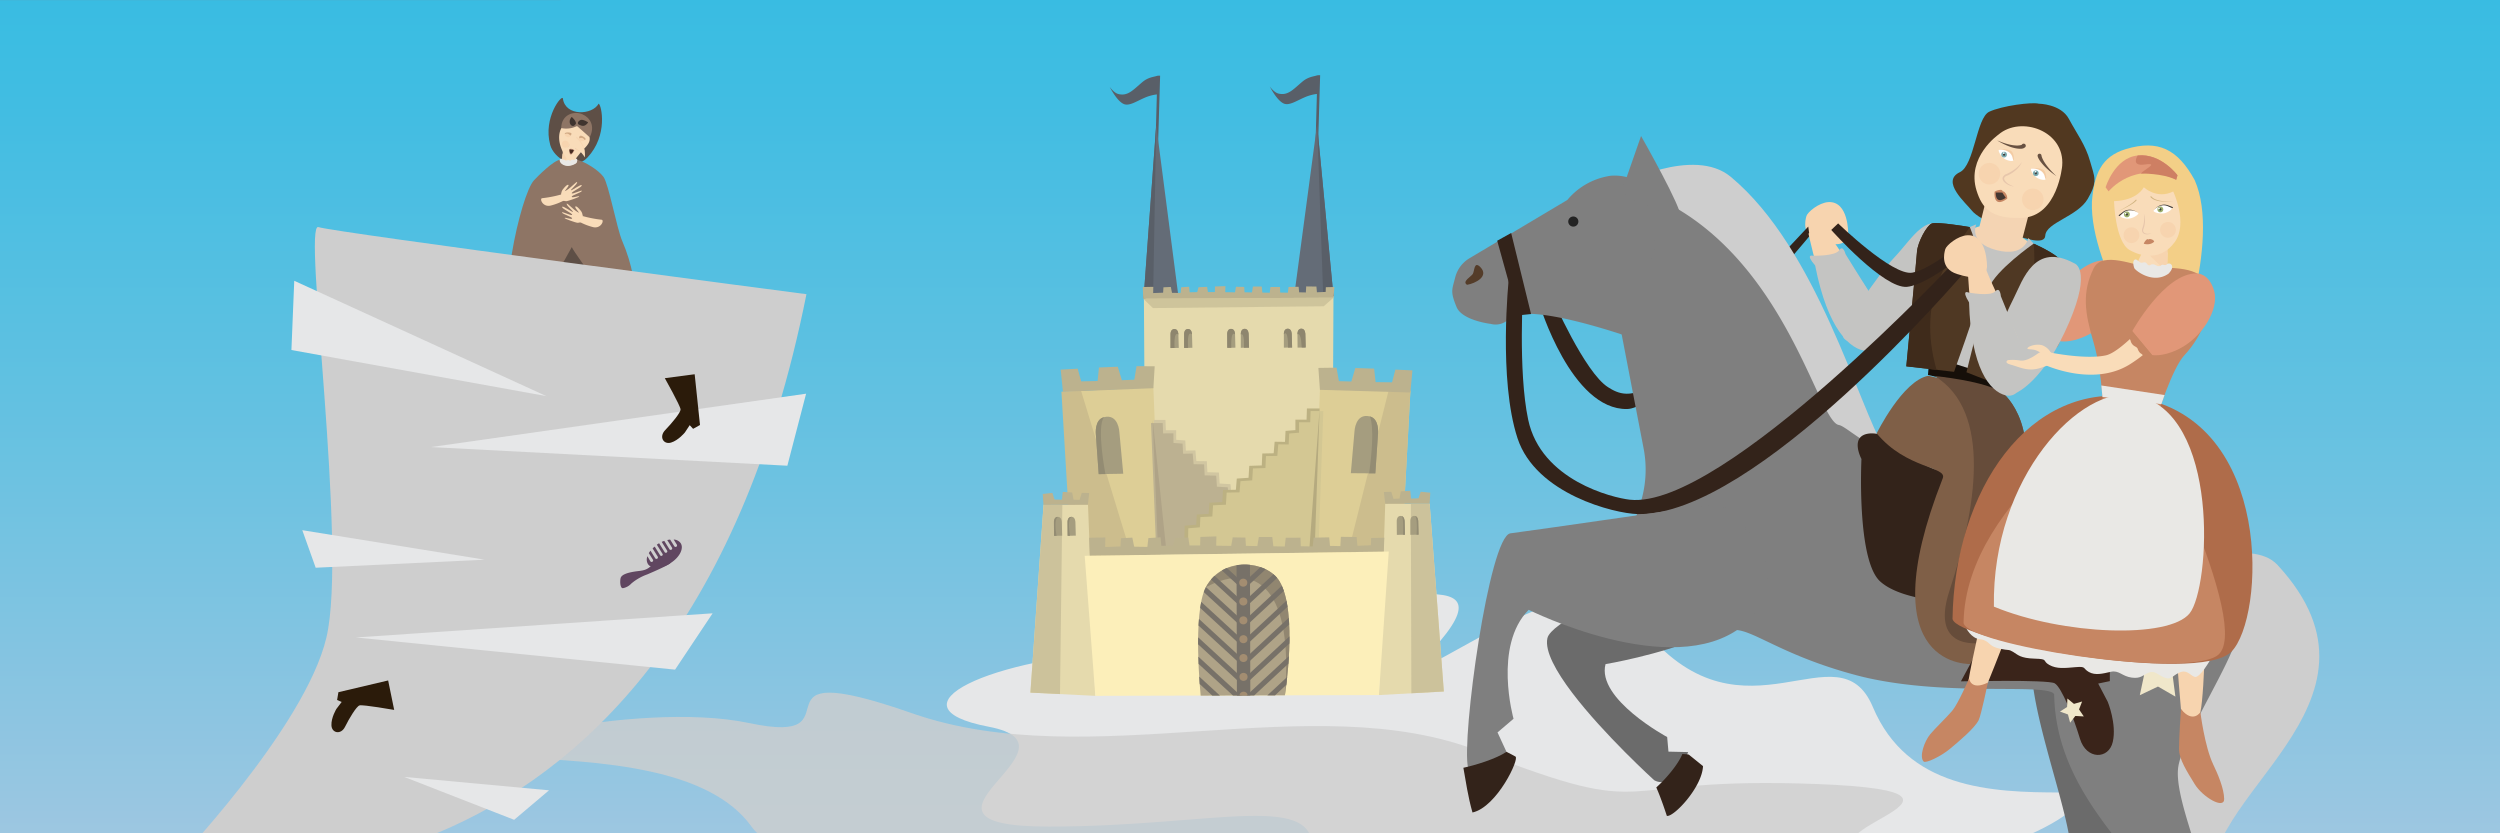 <svg id="Layer_1" data-name="Layer 1" xmlns="http://www.w3.org/2000/svg" xmlns:xlink="http://www.w3.org/1999/xlink" viewBox="0 0 1200 400"><rect x="0" y="0" width="1200" height="400" fill="#808080" stroke="none"/><defs><style>.cls-1{fill:none;}.cls-2{clip-path:url(#clip-path);}.cls-3{fill:#8d6964;}.cls-4{fill:#775855;}.cls-5{clip-path:url(#clip-path-2);}.cls-6{fill:url(#linear-gradient);}.cls-7{fill:#e6e7e8;}.cls-50,.cls-8{fill:#cecece;}.cls-8{opacity:0.8;}.cls-9{fill:#595f68;}.cls-10{fill:#e5daad;}.cls-11{fill:#cec49b;}.cls-12{fill:#ddce96;}.cls-13{fill:#ccbd8d;}.cls-14{fill:#ccc29b;}.cls-15{fill:#bcb28e;}.cls-16{fill:#646c77;}.cls-17{fill:#a59d7f;}.cls-18{fill:#8e866e;}.cls-19{fill:#d1c6a1;}.cls-20{fill:#bcb191;}.cls-21{fill:#afa387;}.cls-22{fill:#bcb182;}.cls-23{fill:#d3c793;}.cls-24{fill:#b5aa7f;}.cls-25{fill:#fcefba;}.cls-26{fill:#938c73;}.cls-27{clip-path:url(#clip-path-3);}.cls-28{fill:#918670;}.cls-29{fill:#777168;}.cls-30{fill:#a38d71;}.cls-31{fill:#e19778;}.cls-32{fill:#f9dcb9;}.cls-33{fill:#c68663;}.cls-34{fill:#c4c4c2;}.cls-35{fill:#513820;}.cls-36{fill:#f4d4b3;}.cls-37{fill:#160f09;}.cls-38{fill:#4f3823;}.cls-39{fill:#3f2b1b;}.cls-40{fill:#685141;}.cls-41{fill:#e7c6ab;}.cls-42{fill:#f7d4af;}.cls-43{fill:#f4cca4;}.cls-44{fill:#fff;}.cls-45{fill:#7baaaf;}.cls-46{fill:#3d3d3d;}.cls-47{fill:#443731;}.cls-48{fill:#33231a;}.cls-49{fill:#6b6b6b;}.cls-51{fill:#7f7f7f;}.cls-52{fill:#543c29;}.cls-53{fill:#232323;}.cls-54{fill:#7f5f47;}.cls-55{fill:#664c3a;}.cls-56{fill:#3a241a;}.cls-57{fill:#f0e7ca;}.cls-58{fill:#f3cf87;}.cls-59{fill:#e9e8e5;}.cls-60{fill:#af6c4a;}.cls-61{fill:#d1b481;}.cls-62{fill:#9cb06d;}.cls-63{fill:#353435;}.cls-64{fill:#ce7f63;}.cls-65{fill:#5e4f46;}.cls-66{fill:#8e7565;}.cls-67{fill:#3f342f;}.cls-68{fill:#d1a984;}.cls-69{fill:#c4957e;}.cls-70{fill:#472c21;}.cls-71{fill:#604660;}.cls-72{fill:#2b1b0a;}</style><clipPath id="clip-path"><polygon class="cls-1" points="1200.05 -40 0 -40.06 0.01 -440 1200 -440.03 1200.05 -40"/></clipPath><clipPath id="clip-path-2"><polygon class="cls-1" points="1200.03 400 0 399.95 0 0.02 1200 0 1200.03 400"/></clipPath><linearGradient id="linear-gradient" x1="600.02" y1="249.92" x2="600.02" y2="-174.78" gradientTransform="translate(0 197.56) scale(1 1.28)" gradientUnits="userSpaceOnUse"><stop offset="0" stop-color="#c2cbe0"/><stop offset="0.25" stop-color="#97c6e1"/><stop offset="0.6" stop-color="#62c1e1"/><stop offset="0.86" stop-color="#41bde2"/><stop offset="1" stop-color="#35bce2"/></linearGradient><clipPath id="clip-path-3"><path class="cls-1" d="M616.73,333.76S623.15,294,614.15,279c-5.94-9.92-27.37-12.37-35.35,2.86-6.53,12.45-2.48,52.06-2.48,52.06Z"/></clipPath></defs><title>bator_bereslegeny_02</title><g class="cls-2"><g id="var"><polygon class="cls-3" points="163.7 2.44 139.75 -314.14 100.18 -2.42 163.7 2.44"/><polygon class="cls-4" points="163.7 2.44 139.75 -314.14 146.32 1.11 163.7 2.44"/></g><g id="var-2" data-name="var"><polygon class="cls-3" points="486.54 25.42 441.65 -567.68 330.7 -567.8 257.63 7.92 486.54 25.42"/><polygon class="cls-4" points="486.54 25.42 441.65 -567.68 411.62 -567.75 423.88 20.63 486.54 25.42"/></g></g><g class="cls-5"><polygon class="cls-6" points="1200.03 400 0 399.95 0 0.02 1200 0 1200.03 400"/><path class="cls-7" d="M544.45,312.21s31.52-40.88,64.63-26.84,119-21.09,82,22.58,80.77-61.18,99-4.68c47.57,56.49,92.33-3.22,108.87,36.05s56.48,41.07,90.5,41.07-45.51,44-88.41,30.19,5.11,48.5-60.24,11.14c-67.09-38.36-215.95,20.85-211.22-11.14s-45.71-13.82-126.11-13.82,21-38.43-28.89-47.93S475.09,315.55,544.45,312.21Z"/><path class="cls-8" d="M817,432.85s-41.74,26.75-84.06,15.39S578.86,457,627.82,428.55,522,466.92,500,426.89c-59.84-41.47-119.16-2.33-139.45-30.35s-71.74-31.23-115.61-32.91S304.8,335.4,359.76,347.1s-5.31-33.84,78-4.74c85.49,29.88,192.11-13,272.08,18.16,88.45,34.51,58.58,11.83,162.25,15.81S844,401.9,908.06,411,906.5,434,817,432.85Z"/><g id="var-3" data-name="var"><path class="cls-9" d="M632.67,69.65l1-33.54-.71,0a3.14,3.14,0,0,0-1,.14c-1.56.5-4.07.65-6.75,2.89-4.43,3.7-6.91,6.86-11.48,5.79-2.28-.53-4.26-3.45-4.26-3.45s3.69,7.37,7.17,8.37c2.47.7,5.59-1.38,9.47-3.09a20.88,20.88,0,0,1,6-1.66l-.69,25Z"/><path class="cls-9" d="M555.86,69.86l1-33.53h-.71a3.44,3.44,0,0,0-1,.15c-1.57.5-4.08.64-6.75,2.88-4.43,3.7-6.92,6.87-11.48,5.8-2.29-.54-4.27-3.46-4.27-3.46s3.69,7.38,7.18,8.37c2.47.71,5.59-1.38,9.46-3.09a21,21,0,0,1,6-1.66l-.69,25Z"/><polygon class="cls-10" points="639.46 267.19 640.07 141.87 549.07 142.6 549.9 272.2 639.46 267.19"/><polygon class="cls-11" points="635.39 147.01 640.07 142.89 548.74 143.38 553.41 147.88 635.39 147.01"/><polygon class="cls-12" points="515.07 268.99 510.23 188.01 553.6 185.88 557.19 273.32 515.07 268.99"/><polygon class="cls-13" points="514.32 268.99 509.48 188.01 518.91 187.55 543.95 269.52 514.32 268.99"/><polygon class="cls-12" points="672.61 268.55 677 187.55 633.62 185.66 630.51 273.12 672.61 268.55"/><polygon class="cls-13" points="672.61 268.55 677 187.55 666.62 187.1 645.28 272.57 672.61 268.55"/><polygon class="cls-10" points="686.23 241.72 664.91 241.78 661.88 333.63 693.04 331.91 686.23 241.72"/><polygon class="cls-14" points="686.23 241.72 677.21 241.75 677.45 332.77 693.04 331.91 686.23 241.72"/><polygon class="cls-10" points="500.91 242.24 522.23 242.18 525.77 334.01 494.6 332.46 500.91 242.24"/><polygon class="cls-14" points="500.91 242.24 509.93 242.21 508.8 333.16 494.6 332.46 500.91 242.24"/><polygon class="cls-15" points="686.23 241.72 686.54 236.49 681.93 236.03 680.88 239.2 677.32 239.3 676.93 235.56 672.41 235.86 671.75 239.32 668.87 239.42 667.8 236.06 664.25 236.17 664.91 241.78 686.23 241.72"/><polygon class="cls-15" points="500.86 242.33 500.52 237.1 505.13 236.61 506.19 239.78 509.75 239.86 510.12 236.11 514.64 236.39 515.32 239.85 518.21 239.93 519.25 236.57 522.81 236.65 522.18 242.27 500.86 242.33"/><polygon class="cls-15" points="676.98 188.41 677.96 177.78 669.79 177.41 668.18 183.52 660.29 183.41 659.58 176.94 650.55 176.65 648.64 183.13 642.67 182.95 641.53 176.47 632.82 176.6 633.56 187.12 676.98 188.41"/><polygon class="cls-15" points="510.21 188.04 509.13 177.42 517.29 176.97 518.96 183.06 526.85 182.88 527.5 176.4 536.53 176.03 538.5 182.5 544.47 182.26 545.54 175.77 554.25 175.81 553.62 186.34 510.21 188.04"/><polygon class="cls-16" points="632.21 59.72 640.07 142.14 621.22 141.92 632.21 59.72"/><polygon class="cls-9" points="632.21 59.72 640.07 142.14 635.14 142.08 632.21 59.72"/><polygon class="cls-16" points="548.92 143.15 554.98 60.06 565.59 141.83 548.92 143.15"/><polygon class="cls-9" points="548.92 143.15 554.98 60.06 553.49 142.79 548.92 143.15"/><polygon class="cls-15" points="640.07 142.89 640.51 137.77 636.4 137.86 636.32 140.12 632.13 140.29 631.88 137.55 626.97 137.48 626.81 140.38 623.59 140.31 623.34 137.65 618.5 137.75 618.19 140.49 614.48 140.42 614.39 137.76 609.8 137.77 609.48 140.51 605.94 140.44 605.61 137.54 601.41 137.55 600.94 140.37 597.39 140.3 597.22 137.72 593.27 137.66 592.8 140.32 588.12 140.25 588.2 137.35 583.2 137.52 583.13 140.18 579.82 140.19 579.41 137.69 575.3 137.87 574.66 140.21 571.03 140.3 570.79 137.64 567 137.89 566.68 140.63 562.57 140.56 562 137.74 558.45 137.91 558.3 140.49 553.53 140.67 553.6 137.68 548.54 137.78 548.74 143.38 640.07 142.89"/><path class="cls-17" d="M660.16,227.22l1.3-19.22s.71-7-4-8.13c-7-1.68-7.31,7.26-7.31,7.26l-1.75,20Z"/><path class="cls-17" d="M527.37,227.59,526,208.38s-.74-7,3.95-8.15c7-1.72,7.35,7.21,7.35,7.21l1.86,19.95Z"/><path class="cls-17" d="M680.92,256.65l-.17-6.43s0-2.35-1.59-2.57c-2.38-.34-2.2,2.64-2.2,2.64l0,6.43Z"/><path class="cls-17" d="M674.39,256.67l-.17-6.43s0-2.35-1.59-2.57c-2.38-.34-2.2,2.64-2.2,2.64l.05,6.43Z"/><path class="cls-17" d="M516.38,257.11l-.18-6.43s0-2.35-1.58-2.58c-2.39-.33-2.2,2.65-2.2,2.65l.05,6.43Z"/><path class="cls-17" d="M509.85,257.13l-.18-6.43s0-2.35-1.58-2.58c-2.39-.33-2.2,2.64-2.2,2.64l.05,6.44Z"/><path class="cls-17" d="M626.74,166.79l-.17-6.43s0-2.34-1.59-2.57c-2.38-.34-2.2,2.64-2.2,2.64l.05,6.43Z"/><path class="cls-17" d="M620.21,166.81l-.17-6.43s0-2.35-1.59-2.57c-2.38-.34-2.2,2.64-2.2,2.64l0,6.43Z"/><path class="cls-17" d="M599.54,166.87l-.18-6.43s0-2.35-1.58-2.57c-2.38-.34-2.2,2.64-2.2,2.64l0,6.43Z"/><path class="cls-17" d="M593,166.89l-.18-6.43s0-2.35-1.58-2.58c-2.38-.33-2.2,2.65-2.2,2.65l.05,6.43Z"/><path class="cls-17" d="M572.34,166.94l-.18-6.42s0-2.35-1.58-2.58c-2.39-.34-2.2,2.64-2.2,2.64l0,6.43Z"/><path class="cls-17" d="M565.81,167l-.18-6.43s0-2.35-1.58-2.57c-2.39-.34-2.2,2.64-2.2,2.64l0,6.43Z"/><path class="cls-18" d="M626.74,166.79l-.17-6.43s0-2.34-1.59-2.57c-2.38-.34-2.2,2.64-2.2,2.64,2-.81,2,6.4,2,6.4Z"/><path class="cls-18" d="M620.21,166.81l-.17-6.43s0-2.35-1.59-2.57c-2.38-.34-2.2,2.64-2.2,2.64,2.2-2.64,2,6.4,2,6.4Z"/><path class="cls-18" d="M599.54,166.87l-.18-6.43s0-2.35-1.58-2.57c-2.38-.34-2.2,2.64-2.2,2.64,2-1,1.51,6.4,1.51,6.4Z"/><path class="cls-18" d="M592.83,160.46s0-2.35-1.58-2.58c-2.38-.33-2.2,2.65-2.2,2.65l.05,6.43,1.94,0S590.55,158.57,592.83,160.46Z"/><path class="cls-18" d="M572.16,160.52s0-2.35-1.58-2.58c-2.39-.34-2.2,2.64-2.2,2.64l0,6.43,1.93,0S569.52,158.05,572.16,160.52Z"/><path class="cls-18" d="M565.63,160.53s0-2.35-1.58-2.57c-2.39-.34-2.2,2.64-2.2,2.64l0,6.43,1.94,0S563.22,158.7,565.63,160.53Z"/><polygon class="cls-19" points="553.79 201.58 559.42 201.56 559.61 206.51 564.56 206.49 564.58 211.1 568.94 211.43 569.21 216.29 573.8 216.19 574.25 221.31 579.28 221.38 579.55 226.66 585.08 226.81 585.43 232.09 590.63 232.41 591.07 237.36 596.77 237.43 597.12 242.79 602.82 243.03 603.17 247.97 608.45 248.21 608.72 252.74 613.83 253.14 614.11 263.87 556.36 264.36 553.79 201.58"/><polygon class="cls-20" points="552.48 203.08 558.11 203.07 558.3 208.02 563.25 208 563.27 212.61 567.63 212.94 567.9 217.8 572.49 217.7 572.94 222.81 577.97 222.88 578.24 228.17 583.77 228.32 584.12 233.6 589.32 233.92 589.76 238.87 595.46 238.93 595.81 244.3 601.51 244.53 601.86 249.48 607.14 249.72 607.41 254.25 612.52 254.65 612.8 265.38 555.04 265.87 552.48 203.08"/><polygon class="cls-21" points="553.3 201.58 559.82 264.02 555.86 264.36 553.3 201.58"/><polygon class="cls-22" points="633.43 196.05 627.32 196.07 627.15 201.44 621.79 201.45 621.79 206.45 617.06 206.83 616.8 212.1 611.83 212.03 611.36 217.57 605.91 217.68 605.65 223.41 599.65 223.61 599.3 229.34 593.66 229.71 593.23 235.08 587.04 235.19 586.69 241.01 580.51 241.3 580.16 246.66 574.44 246.95 574.18 251.86 568.63 252.33 568.39 263.97 631.03 264.15 633.43 196.05"/><polygon class="cls-23" points="635.19 197.3 629.08 197.32 628.91 202.69 623.55 202.7 623.55 207.7 618.82 208.08 618.56 213.35 613.58 213.28 613.12 218.82 607.66 218.93 607.41 224.66 601.41 224.85 601.06 230.58 595.42 230.96 594.98 236.33 588.8 236.44 588.45 242.26 582.27 242.55 581.92 247.91 576.19 248.2 575.93 253.11 570.39 253.58 570.15 265.22 632.79 265.4 635.19 197.3"/><polygon class="cls-24" points="633.43 196.05 628.45 264.14 631.03 264.15 633.43 196.05"/><polygon class="cls-15" points="664.21 264.83 664.47 258.1 658.14 258.24 658.02 261.72 651.57 261.99 651.18 257.77 643.61 257.66 643.37 262.13 638.4 262.02 638.02 257.93 630.57 258.07 630.09 262.3 624.37 262.19 624.24 258.09 617.16 258.11 616.67 262.33 611.21 262.22 610.7 257.75 604.24 257.77 603.51 262.12 598.05 262.01 597.79 258.04 591.7 257.93 590.97 262.03 583.77 261.93 583.88 257.46 576.18 257.73 576.07 261.82 570.98 261.84 570.35 257.99 564.01 258.26 563.03 261.86 557.44 262 557.06 257.9 551.22 258.29 550.74 262.51 544.4 262.41 543.52 258.06 538.06 258.33 537.82 262.3 530.47 262.57 530.58 257.98 522.79 258.12 523.09 266.75 664.21 264.83"/><polygon class="cls-25" points="661.88 333.63 666.61 264.74 520.65 266.78 525.76 334.01 661.88 333.63"/><path class="cls-26" d="M660.16,227.22l1.3-19.22s.71-7-4-8.13c0,0,2.92,3.78-.28,27.32Z"/><path class="cls-26" d="M680.92,256.65l-.17-6.43s0-2.35-1.59-2.57c0,0,1.36.45.8,9Z"/><path class="cls-26" d="M674.39,256.67l-.17-6.43s0-2.35-1.59-2.57c0,0,1.24-.68.81,9Z"/><path class="cls-26" d="M527.37,227.59,526,208.38s-.74-7,3.95-8.15c-3.75,4.6.65,27.31.65,27.31Z"/><path class="cls-26" d="M514.62,248.1c-2.39-.33-2.2,2.65-2.2,2.65l.05,6.43,1.12,0S512,248.32,514.62,248.1Z"/><path class="cls-26" d="M508.09,248.12c-2.39-.33-2.2,2.64-2.2,2.64l.05,6.44,1.22,0S505.5,248.59,508.09,248.12Z"/></g><g class="cls-27"><path class="cls-21" d="M616.73,333.76S623.15,294,614.15,279c-5.94-9.92-27.37-12.37-35.35,2.86-6.53,12.45-2.48,52.06-2.48,52.06Z"/><path class="cls-28" d="M616.73,333.76S623.15,294,614.15,279c-5.94-9.92-26.79-12.21-35.35,2.86,24.91-13.11,42.13,1.58,37.93,51.95Z"/><rect class="cls-29" x="608.11" y="273.02" width="2.49" height="30.72" transform="translate(812.75 931.1) rotate(-132.89)"/><rect class="cls-29" x="583.03" y="273.09" width="2.49" height="30.72" transform="translate(-23.4 523.62) rotate(-47.43)"/><rect class="cls-29" x="608.13" y="282.23" width="2.49" height="30.72" transform="translate(806.04 946.6) rotate(-132.89)"/><rect class="cls-29" x="583.06" y="282.3" width="2.49" height="30.72" transform="translate(-30.18 526.62) rotate(-47.43)"/><rect class="cls-29" x="608.16" y="291.44" width="2.49" height="30.72" transform="translate(799.33 962.11) rotate(-132.89)"/><rect class="cls-29" x="583.08" y="291.51" width="2.49" height="30.72" transform="translate(-36.95 529.62) rotate(-47.43)"/><rect class="cls-29" x="608.18" y="300.66" width="2.49" height="30.72" transform="translate(792.63 977.61) rotate(-132.89)"/><rect class="cls-29" x="583.11" y="300.72" width="2.49" height="30.72" transform="translate(-43.73 532.62) rotate(-47.43)"/><rect class="cls-29" x="608.21" y="309.87" width="2.49" height="30.72" transform="translate(785.92 993.11) rotate(-132.89)"/><rect class="cls-29" x="583.13" y="309.94" width="2.49" height="30.72" transform="translate(-50.51 535.62) rotate(-47.43)"/><rect class="cls-29" x="608.23" y="319.08" width="2.49" height="30.72" transform="translate(779.21 1008.61) rotate(-132.89)"/><rect class="cls-29" x="583.16" y="319.15" width="2.49" height="30.72" transform="translate(-57.28 538.61) rotate(-47.43)"/><rect class="cls-29" x="608.08" y="263.8" width="2.49" height="30.72" transform="translate(819.46 915.6) rotate(-132.89)"/><rect class="cls-29" x="583.01" y="263.87" width="2.49" height="30.72" transform="translate(-16.62 520.62) rotate(-47.43)"/><rect class="cls-29" x="608.06" y="254.59" width="2.49" height="30.72" transform="translate(826.16 900.1) rotate(-132.89)"/><rect class="cls-29" x="582.98" y="254.66" width="2.49" height="30.72" transform="translate(-9.85 517.62) rotate(-47.43)"/><rect class="cls-29" x="593.65" y="267.09" width="6.44" height="80.99" transform="translate(1194.59 613.52) rotate(179.84)"/><circle class="cls-30" cx="596.76" cy="279.68" r="1.94"/><circle class="cls-30" cx="596.79" cy="288.72" r="1.94"/><circle class="cls-30" cx="596.81" cy="297.77" r="1.94"/><circle class="cls-30" cx="596.84" cy="306.81" r="1.94"/><circle class="cls-30" cx="596.86" cy="315.85" r="1.94"/><circle class="cls-30" cx="596.89" cy="324.9" r="1.94"/><circle class="cls-30" cx="596.91" cy="333.94" r="1.94"/></g><path class="cls-31" d="M1010.77,124.94s5.86-.29,8.22,8.5-6.06,22.56-18.14,28c-7.63,3.42-12.2,2.3-12.2,2.3l-9.3-11.59S995.34,124.34,1010.77,124.94Z"/><path class="cls-32" d="M986.47,163a64.08,64.08,0,0,1-6.65,4.54c-17.92,10.59-40.85-.7-40.85-.7l2.69-5.83s17.14,3.85,27,1.86c2.94-.6,7.07-3.55,11.42-7.4Z"/><path class="cls-33" d="M979.36,152l9.41,11.81s-.81,3-2,3.12c-1.64.11-1.13-1.7-2.1-2.84s-1.42-.19-2.5-1.51-.27-2-1.24-3.1-1.56-.71-2.23-1.61-.08-2.21-1.6-2.75a2.08,2.08,0,0,1-1-2.2C976.57,152.3,979,151.72,979.36,152Z"/><path class="cls-32" d="M942.18,161.33s-2.31-3.8-7.62-.19c-2.48,1.69-5.63,3.39-8.21,2.84a22.29,22.29,0,0,0-5.7-.26s-2.36,1.15,1.49,2.25,7.72,3.38,13.23,2S944.11,164.64,942.18,161.33Z"/><path class="cls-32" d="M941.66,161a8,8,0,0,0-4-3.59c-2.62-.92-6.16,0-7.12,1s1.9.56,3.82,1.26S939.09,163,941.66,161Z"/><path class="cls-34" d="M936.7,110.82s8.18,6-9.85,30.62-26.15,26.8-26.15,26.8.3-1.14-2.7-2.2c-3.81-1.34-13.48-1-13.39-5.1.1-4.62,16.95-29.21,24.67-37.37C918.38,114,925,100.43,936.7,110.82Z"/><path class="cls-35" d="M978.58,49.77s10.61.08,14.48,7.29,8,12.55,10.15,20.26,3.89,9.63-1.1,18.16-20.06,11.33-20.38,17.64c-.25,4.78-10.45.9-12.55.45s-19.41-8.37-22.5-12.27-15.28-14.23-5.94-18.66c7-3.34,7.91-26.1,14.08-29S975.4,48.9,978.58,49.77Z"/><g id="kiralyfi"><polygon class="cls-36" points="974.1 101.69 970.85 114.19 978.09 119.05 957.73 126.47 941.58 111.29 950.16 108.65 952.9 97.54 974.1 101.69"/><path class="cls-34" d="M980.78,121.85l-7.19-7.64s-1.56,9.41-15.26,5.86-9.76-12.35-9.76-12.35L933.2,114l-5.83,59.31,29.43,7.63Z"/><polygon class="cls-37" points="959.18 181.28 926.15 170.79 925.43 179.96 956.99 187.59 959.18 181.28"/><path class="cls-38" d="M976.16,116.94s-18.47,12.88-21.48,21.32-10.78,40.43-10.78,40.43L968,188.16S987.06,142,989.38,138s1.71-8.1,1.19-11C989.64,123.19,979.12,118.26,976.16,116.94Z"/><path class="cls-38" d="M951,139.83c2.88-10.54-5.48-30.84-5.48-30.84s-15.79-2.72-18.25-1.71-6.77,9-7.09,13.56-5.13,55-5.13,55l22.9,2.64S948.07,150.37,951,139.83Z"/><path class="cls-39" d="M976.16,116.94s4.54,40.72-20.7,66.3L968,188.16S987.06,142,989.38,138s1.71-8.1,1.19-11C989.64,123.19,979.12,118.26,976.16,116.94Z"/><path class="cls-39" d="M945.47,109s-15.79-2.72-18.25-1.71-6.77,9-7.09,13.56-5.13,55-5.13,55l14.55,1.68C919.66,142.9,936.14,123,945.47,109Z"/></g><g id="kiralyfi-2" data-name="kiralyfi"><path class="cls-32" d="M989.85,79.62s-2.13,24.22-19.23,24.95c-14.88.64-19.24-4.7-21.87-13.08-5-16.08,10.51-26.88,10.51-26.88C970,55.39,991.29,62.77,989.85,79.62Z"/><path class="cls-40" d="M979.92,74.71a3,3,0,0,0,.15.59c.07.22.16.45.25.68.21.46.43.91.69,1.36a22.73,22.73,0,0,0,1.77,2.58c.64.83,1.34,1.63,2.07,2.41s1.49,1.52,2.26,2.26c-.87-.62-1.73-1.25-2.58-1.92s-1.66-1.38-2.44-2.14a22.28,22.28,0,0,1-2.22-2.42,13.63,13.63,0,0,1-1-1.38c-.15-.25-.29-.5-.43-.77a4.76,4.76,0,0,1-.36-.93l0-.08a.93.93,0,1,1,1.8-.48A1.05,1.05,0,0,1,979.92,74.71Z"/><path class="cls-40" d="M971.36,71.13a3.51,3.51,0,0,1-1.06.26,7,7,0,0,1-.91,0,10.9,10.9,0,0,1-1.73-.18,17.7,17.7,0,0,1-3.21-.91,31,31,0,0,1-3-1.33c-1-.5-1.91-1-2.83-1.59,1,.41,2,.81,3,1.16a28.32,28.32,0,0,0,3.08.88,17.48,17.48,0,0,0,3.1.42,8.3,8.3,0,0,0,1.5-.06,5,5,0,0,0,.69-.13,2.17,2.17,0,0,0,.5-.19,1,1,0,0,1,1.75,1,1.07,1.07,0,0,1-.49.43Z"/><path class="cls-41" d="M970.52,77.7a10.34,10.34,0,0,1-2.83,3.89,16,16,0,0,1-4.1,2.65l-.55.22a2.82,2.82,0,0,0-.44.26,1.45,1.45,0,0,0-.56.71c-.18.55.24,1.22.74,1.77a6.48,6.48,0,0,0,1.83,1.38,8.88,8.88,0,0,0,2.17.93,7.7,7.7,0,0,1-4.46-1.86,3.52,3.52,0,0,1-.82-1,2,2,0,0,1-.23-1.43,2.93,2.93,0,0,1,2-1.75,20.81,20.81,0,0,0,4-2.37A13.09,13.09,0,0,0,969,79.54,12.11,12.11,0,0,0,970.52,77.7Z"/><circle class="cls-42" cx="975.73" cy="95.68" r="5.18"/><circle class="cls-42" cx="954.93" cy="83.38" r="5.18"/><path class="cls-33" d="M963.47,95.35a3.88,3.88,0,0,0-.84-2.61c-.87-1.2-1.3-.81-1.3-.81a1,1,0,0,0-.85-.8,5.91,5.91,0,0,0-3.06.87C957.21,93.26,957,100.09,963.47,95.35Z"/><path class="cls-43" d="M982.15,86s.28-3.69-1.65-4.65a9.28,9.28,0,0,0-5.54-.45C974.56,81.11,981.64,86.34,982.15,86Z"/><path class="cls-44" d="M981.83,85.8c.52.8-2.37.76-4.32-.63s-3.3-4.32-2.35-4.23a7.05,7.05,0,0,1,4.53,1.11C981.63,83.45,981.45,85.23,981.83,85.8Z"/><circle class="cls-45" cx="977.2" cy="83.17" r="1.38"/><circle class="cls-46" cx="977.2" cy="83.17" r="0.53"/><circle class="cls-44" cx="977.03" cy="82.44" r="0.38"/><path class="cls-43" d="M966.67,76.9s.28-3.68-1.65-4.64a9.39,9.39,0,0,0-5.54-.46C959.07,72.05,966.16,77.28,966.67,76.9Z"/><path class="cls-44" d="M966.34,76.74c.53.8-2.36.76-4.31-.63s-3.31-4.32-2.35-4.23A7,7,0,0,1,964.2,73C966.15,74.39,966,76.17,966.34,76.74Z"/><circle class="cls-45" cx="961.96" cy="74.22" r="1.38"/><circle class="cls-46" cx="961.96" cy="74.22" r="0.53"/><circle class="cls-44" cx="961.79" cy="73.5" r="0.38"/></g><path class="cls-47" d="M961.11,92.44l1.67,2.5s-4.94,3.82-4.81-2.54Z"/><path class="cls-42" d="M887.13,112.21s.33-15.75-9.5-15.2c-4.6.26-10,4.82-10.54,6.68s-2.48,9.33,5.6,11.9S886.5,118.21,887.13,112.21Z"/><path class="cls-48" d="M868.59,113.28s-68.29,82.65-87.52,83.05c-26.87.56-42.17-50.46-42.17-50.46l6.19-2.81s15.57,35.75,26.79,42.81c4.61,2.9,11.25,6.48,23.67-3.19,12.66-9.86,72.41-73.93,72.41-73.93Z"/><path class="cls-49" d="M775.74,285.46s-31.44,13.38-33,20.92c-1.29,6.13,4.13,15.89,11.88,26.12,15.22,20.08,39.39,42,39.39,42C803.2,379.68,810.3,361,810.3,361l-9.44-.22-.62-7s-34-18.29-29.58-35c0,0,104-17.45,52.84-50.58C796.76,250.87,775.74,285.46,775.74,285.46Z"/><path class="cls-48" d="M810.91,362.44l6.54,5.29c-.45,10.17-14,24.51-17.36,23.91,0,0-2.6-8.16-5.07-13.67,4.69-4.19,10.51-11.06,12.52-16.05l2.46.16A1.5,1.5,0,0,1,810.91,362.44Z"/><path class="cls-42" d="M898.11,165.68s11.81-8.09-4.82-31.06-17.4-25.77-17.4-25.77l-7.82,3.25S880.61,173.36,898.11,165.68Z"/><path class="cls-34" d="M870.13,122.74s10.73.33,12.65-2.59,3.07,1.82,3.07,1.82,7.86,12.76,13.48,21.53c7.22,11.27,4.84,25.45-3.17,25s-18.86-10.32-24.89-41.07C866.32,121.71,870.13,122.74,870.13,122.74Z"/><path class="cls-50" d="M777.68,88.66S812.87,70,830.76,84.87c41.37,34.35,61,109.27,74,130.94,8,13.24-32.25-11.81-32.25-11.81Z"/><path class="cls-50" d="M1063.51,266.22c11-1.18,23.1-2.18,29.74,5,62.24,67.52-41.62,111.73-30.51,155.94-4.78-2.32-24.64-7.29-26.29-15.38-6.17-30.24,23.47-92.22,33-113.39C1074.56,287.2,1063.51,266.22,1063.51,266.22Z"/><path class="cls-49" d="M1029.14,366.19l-16.88,54.65-23.82,10s-22.77,8.87-24.63,9.77c-.76.38-2.95.8-5.3,1.68a9.26,9.26,0,0,0-6,10s-23.06-2.25-17.17-8.31c13.22-13.66,59.45-20.33,58.66-35.86-1.06-21-22.54-73.13-18.34-95.34Z"/><path class="cls-51" d="M989.21,478.64c-4,4.38-8.32,10.16-8.32,10.16l.08.54s-13.24,4.06-18.48-6c0,0,5.17-7.09,6-9.71,3.8-12.16,64.89-34.3,65.25-40.42,1.1-18.34-47-47.75-47.74-100a3.08,3.08,0,0,0-1.8-1.16c-9-3.07-47.27,1.16-82.63-5.57q-5.4-1-10.63-2.4c-41.41-11-53.39-26.07-62.65-20.52-5.9,3.55-39.95-6.17-40.54-7.34-.82-1.56-5.08-13.08-5.65-16.19a53.29,53.29,0,0,1,1.52-26.6l.61-1.89,3.14-9.86a53.43,53.43,0,0,0,1.57-26.39l-13.17-68.44-.19-9.7,2.12-48.45c76.83,20.39,93.79,113.24,104.9,115.28,4.35.8,14.38,12.95,41.71,20.2s59.14-.75,87.72,6.83c26.56,7.05,64.83,35.33,62.32,68.74a39.52,39.52,0,0,1-1.29,7.77c-3.4,12.8-25.1,46.33-27.45,60.34s12.34,44.84,10.52,51.68c-.7,2.66,3.78,11.37.3,17.68-5.73,10.39-69.53,31.25-66.7,38.12A3.12,3.12,0,0,1,989.21,478.64Z"/><path class="cls-51" d="M791.43,129c-5.63,14.32-1.58,35.33-8.7,32.94-51.25-17.17-57.65-9.73-57.65-9.73a9,9,0,0,1-9.51,3.26s-13.75-1.59-16.43-8.12-2.31-7.9-1.26-11.87l.66-2.49a14.93,14.93,0,0,1,6.77-9l47-28a33.13,33.13,0,0,1,19.15-11.34c5.83-1.41,16.76,1.22,19.32,6.67C795.37,101.19,796.08,117.22,791.43,129Z"/><path class="cls-52" d="M704.19,136.71c3.86-.63,10.82-4.05,6.32-8.55-3-3-2.7,1.87-3.57,3.33C706.21,132.72,701.57,135.15,704.19,136.71Z"/><path class="cls-53" d="M757.53,107a2.43,2.43,0,1,1-1.72-3A2.41,2.41,0,0,1,757.53,107Z"/><path class="cls-51" d="M778.16,92.61l9.55-27.33S808,100.94,806.54,104,778.16,92.61,778.16,92.61Z"/><path class="cls-48" d="M893.5,220.31s-6-11.19,3.81-12.23,21.45,12,24.5,13.8a43,43,0,0,0,6.88,3.4s42.1-3.55,44.2-5.6,6.86-7.77,15-6.46,17.55,11.42,15.24,20.11-11.91,51.25-34.76,54.49-54.55,1.6-65.91-8.75S893.5,220.31,893.5,220.31Z"/><g id="kiralyfi-3" data-name="kiralyfi"><g id="kiralyfi-4" data-name="kiralyfi"><path class="cls-54" d="M961.52,188.79s21,17,4.85,57.54c-10,25.15-15.39,38.46-18,44.94-1.62,4-2.22,5.37-2.22,5.37l9.23,5.17-8.65,16.92s-50.76,3.7-14.21-89.16c2.25-5.7-17.47-4.33-31.72-21.56,0,0,12.47-25.37,24.83-27.64Z"/><path class="cls-55" d="M961.52,188.79s21,17,4.85,57.54c-6.31,15.87-12.09,34.27-20.26,50.31l9.23,5.17-2.57,6.54s-27.16,5.9-17-24.92c12.72-38.63,20.83-85.92-7.18-102.94C928.58,180.49,953.66,182.86,961.52,188.79Z"/><path class="cls-56" d="M957.35,297.33l55.37,20.75,0,8.86-5.59,1.17,4.6,8.78s4.36,10.64,2.41,19.21-12.71,8.62-15.75-1.49-8.82-24.78-12.16-26.63-45-.93-45-.93Z"/></g></g><polygon class="cls-48" points="718.66 115.55 725.36 111.83 734.91 150.74 728.61 151.39 718.66 115.55"/><path class="cls-48" d="M724.21,133.94s-5.09,48.09,4.19,76.39c8.84,26.94,46.68,36.14,57.57,36.42,56.65,1.46,156.53-115.62,156.53-115.62l-2.17-7.76s-113.21,121.38-158,116.49c-8.17-.89-42.66-9.2-48.82-38.48-4.94-23.44-2.36-63.49-2.36-63.49Z"/><path class="cls-34" d="M995.67,126.39s8.6,2.46-2.48,28.37c-12,28-25,33.59-25,33.59s0-1.17-3.13-1.54c-4-.46-8.28-8.86-9.11-12.89C955,169.39,961.55,153,966.65,143,970.91,134.58,976.45,116,995.67,126.39Z"/><path class="cls-42" d="M965.23,187.36s13-6.06.41-31.47-12.87-28.29-12.87-28.29l-8.24,1.93S946.71,192.07,965.23,187.36Z"/><path class="cls-34" d="M944.79,140.38s10.52,2.08,12.9-.49,2.72,2.29,2.72,2.29,5.62,13.9,9.7,23.47c5.24,12.31.55,25.92-7.27,24.14S946,176.51,945.15,145.16C941.21,138.74,944.79,140.38,944.79,140.38Z"/><path class="cls-51" d="M825.3,241.62S735.2,254.74,725,256s-23.62,98.72-20.33,112.48,18.46-7.55,18.46-7.55l-4.32-9.37,7.69-6.55s-9.88-35,7.27-52.3c0,0,68.79,34.4,102.35,8S825.3,241.62,825.3,241.62Z"/><path class="cls-48" d="M706.79,390c-2.19-7.67-3.22-15.11-4.37-21.47,5.83-1.25,15.85-4.33,20.66-7.65,1.82.9,3.39,1.7,4.3,2.24C729.62,363.86,718.58,387.39,706.79,390Z"/><polygon class="cls-57" points="1027.11 333.69 1035.83 329.54 1044.19 334.37 1042.94 324.79 1050.12 318.33 1040.63 316.56 1036.7 307.74 1032.09 316.22 1022.48 317.23 1029.12 324.24 1027.11 333.69"/><polygon class="cls-57" points="1011.37 312.59 1013.28 306.86 1019.09 305.19 1014.23 301.6 1014.43 295.56 1009.52 299.07 1003.84 297.01 1005.66 302.77 1001.95 307.54 1007.99 307.59 1011.37 312.59"/><path class="cls-48" d="M946.33,113s-18.87,16.23-28.43,17.88-35.59-23.65-35.59-23.65L879,110.37s25.3,28.44,36.4,27.31,31.85-19.37,31.85-19.37Z"/><path class="cls-42" d="M953.77,128.13s.33-15.75-9.5-15.2c-4.6.25-10,4.82-10.54,6.68s-2.48,9.33,5.61,11.9S953.14,134.13,953.77,128.13Z"/><polygon class="cls-57" points="1000.23 343.89 997.94 340.52 999.41 336.72 995.5 337.86 992.34 335.28 992.21 339.35 988.78 341.56 992.62 342.94 993.66 346.89 996.16 343.66 1000.23 343.89"/><g id="lany"><path class="cls-42" d="M1059,285.05s-.59,46.95-2.82,56.75-9.32-1.43-9.32-1.43-6.23-69.94-3.53-77.38S1059,285.05,1059,285.05Z"/><path class="cls-42" d="M959.21,264s-15,58.68-15,68.73,10-5.13,10-5.13,21.17-51.6,20.22-59.46S959.21,264,959.21,264Z"/><path class="cls-58" d="M1041.36,177.75c2.54-2.81,25-61.94,12.12-91.24-8.15-14.91-17.52-19.57-32.9-15-12.27,3.67-15.38,12.36-16.46,25.35-1.19,32.34,33.49,81.52,33.49,81.52S1038.82,180.57,1041.36,177.75Z"/><path class="cls-59" d="M1061.19,316.31s-5.32,9.43-7.75,8.59-3.68-3.83-7.59-1.95-3.58,3.33-6.58,2.39-4.72-3.62-7.68-2.56-3.74,3.1-8.39,2.47-6.09-3.68-10-2.79-7.48,1.84-10.54.1-1.09-2.78-6.33-2.33-9.11.95-12.71-1.08-.1-2.8-7-3-8-1.84-10.34-3.25-1.89-.53-6.47-1.55-4.5-2.59-6.86-3.81-3.57,0-6.5-2.55-4.4-7.34-4.4-7.34Z"/><path class="cls-60" d="M1071.08,312.8c16-16.18,20.57-110.75-44.93-121.92-52.35-8.93-88.06,44.93-88.94,106.18C938.72,307.47,1055.05,329,1071.08,312.8Z"/><path class="cls-33" d="M1064,314.87c19.32-12.07-37.82-124-37.82-124S943.39,237.79,942.51,299C944,309.44,1046.6,325.71,1064,314.87Z"/><path class="cls-33" d="M1035.52,199.58s7.13-22.83,13-29.08c8.91-9.51,15-24.37,9.76-35.52-3.51-7.53-19-6.23-26.36-6.72-6.84-.46-22.73-8-26.92.45-5.82,11.73-4.22,21.62-.17,35.36,4.7,16,4.63,35.44,5.11,36.69C1010.72,202.82,1032.53,205.58,1035.52,199.58Z"/><path class="cls-59" d="M1051,294.44c9.94-12.24,15-96.53-25.93-104.75-26.25-5.27-69,39.25-68,101.5C990.42,304.93,1041,306.69,1051,294.44Z"/><path class="cls-32" d="M1040.2,130.71l.25-9.48-11.57-1.5-4.18,9.07C1035.16,136.77,1040.2,130.71,1040.2,130.71Z"/><path class="cls-31" d="M1045.2,84.14s-7.88-10.69-19.08-9.52-15.43,15.29-15.43,15.29l1.43,1.94s12.5-15.4,32.42-5.57Z"/><polygon class="cls-42" points="1040.2 130.71 1040.55 117.74 1028.88 119.73 1040.2 130.71"/><polygon class="cls-59" points="1039 189.63 1008.63 185.03 1009.17 190.53 1037.44 194.01 1039 189.63"/><path class="cls-33" d="M1046.87,340.37s-1,14.39-.95,19.22,3.67,10.49,7.54,16.79,14.21,12.29,14.14,7.13-3.13-12.14-5.3-16.67c-4.08-8.58-6.11-25-6.11-25S1052.65,347.46,1046.87,340.37Z"/><path class="cls-33" d="M954.19,327.63s-3.25,15.75-4.46,18.11c-2,3.89-9.7,10.35-13.92,13.84s-11.51,7-12.49,5.93c-2.19-2.35.38-9.69,3.21-13.1,2.39-2.89,7.63-7.82,10.52-11.22s8.11-15.54,8.11-15.54S945.85,331.73,954.19,327.63Z"/><path class="cls-32" d="M1043.14,91.91s7.29,15.37.69,24.35-15.87,7-21.59,3.77c-7-4-7.51-23.48-7.51-23.48,11.36-.33,14.3-6.68,14.3-6.68S1035.25,95.85,1043.14,91.91Z"/><circle class="cls-42" cx="1040.62" cy="110.33" r="3.8"/><circle class="cls-42" cx="1023.1" cy="112.88" r="3.8"/><path class="cls-61" d="M1032.72,94.35a5.16,5.16,0,0,0,2.18,1.43,12,12,0,0,0,2.67.67,21.24,21.24,0,0,0,2.77.19c.92,0,1.85-.06,2.78-.13-.92.12-1.85.22-2.78.26a20.14,20.14,0,0,1-2.8-.06,12,12,0,0,1-2.77-.56,5.4,5.4,0,0,1-2.49-1.5.26.26,0,0,1,0-.38.27.27,0,0,1,.37,0h0Z"/><path class="cls-44" d="M1017.85,103.43c-.85.49,1.89,1.85,4.31,1.48s5-2.4,4.09-2.76-2.22-1.45-4.64-1.08S1018.45,103.08,1017.85,103.43Z"/><circle class="cls-62" cx="1020.89" cy="102.91" r="1.42"/><circle class="cls-46" cx="1020.89" cy="102.91" r="0.54"/><circle class="cls-44" cx="1020.26" cy="102.5" r="0.39"/><path class="cls-44" d="M1042.17,99.79c1,.21-1.19,2.25-3.61,2.62s-5.51-.8-4.74-1.41a7.11,7.11,0,0,1,4.11-2.42C1040.35,98.21,1041.49,99.64,1042.17,99.79Z"/><circle class="cls-62" cx="1036.96" cy="100.51" r="1.42"/><circle class="cls-46" cx="1036.96" cy="100.51" r="0.54"/><circle class="cls-44" cx="1036.32" cy="100.1" r="0.39"/><path class="cls-33" d="M1034,116s-.07-.78-1.4-1.14c-1.15-.31-1.23.15-1.23.15a.76.76,0,0,0-.93-.07A4.72,4.72,0,0,0,1029,117S1032,118,1034,116Z"/><path class="cls-61" d="M1025.55,96.22a10.61,10.61,0,0,1-2.1,1.68c-.73.48-1.49.91-2.25,1.33-1.53.83-3.11,1.57-4.7,2.27,1.55-.78,3.09-1.6,4.57-2.5.73-.45,1.46-.92,2.16-1.43a10.55,10.55,0,0,0,1.89-1.66l0,0a.26.26,0,0,1,.37,0,.27.27,0,0,1,0,.37Z"/><path class="cls-41" d="M1029.06,102.56a9.59,9.59,0,0,1,.53,3.37,11.9,11.9,0,0,1-.54,3.4c-.07.27-.2.58-.27.8a1.81,1.81,0,0,0-.06.73,1.35,1.35,0,0,0,.88,1.07,3.1,3.1,0,0,0,1.57.27,4.28,4.28,0,0,0,1.61-.39,3.74,3.74,0,0,1-3.34.5,1.78,1.78,0,0,1-1.22-1.37,2.34,2.34,0,0,1,0-1l.27-.81A14.51,14.51,0,0,0,1029.06,102.56Z"/><path class="cls-63" d="M1042.61,99.87c-.76-.35-1.53-.69-2.3-1a4.89,4.89,0,0,0-2.4-.29,6.77,6.77,0,0,0-4.2,2.47,8.63,8.63,0,0,1,1.82-1.75,5.65,5.65,0,0,1,2.34-1,5.11,5.11,0,0,1,2.57.18c.81.27,1.59.57,2.38.88a.26.26,0,0,1,.15.34.25.25,0,0,1-.34.15Z"/><path class="cls-63" d="M1017.11,103.2c.67-.52,1.33-1,2-1.54a5.2,5.2,0,0,1,2.4-.94,5.56,5.56,0,0,1,2.53.24,8.67,8.67,0,0,1,2.26,1.12,6.8,6.8,0,0,0-4.75-1.1,4.9,4.9,0,0,0-2.2,1c-.64.53-1.28,1.08-1.9,1.64a.27.27,0,1,1-.36-.4Z"/><path class="cls-64" d="M1045.2,84.14s-7.88-10.69-19.08-9.52c0,0-3.66,5.38,3.47,4.33s-.66,2.58-2,4.36c0,0,10.46-.24,17,3Z"/><path class="cls-59" d="M1040.93,131.33c.67-.75,2.24-2.45,1.54-4a1.53,1.53,0,0,0-2.4-.43c-1,.82-1.63-.1-2.36.24s-.6.62-1.57.61-1.47-.76-2.69-.88-1.18.69-2.07.46-.78-1.24-1.78-1.38-1.48.46-2.31,0-1.62-1.5-2.28-1.39c-1.8.3-.74,3.75-.51,4.16C1024.81,129.67,1033.36,136.7,1040.93,131.33Z"/></g><path class="cls-31" d="M1054.44,131.26s5.85-.38,8.35,8.37-5.69,22.66-17.68,28.27c-7.57,3.54-12.16,2.5-12.16,2.5L1023.46,159S1039,130.91,1054.44,131.26Z"/><path class="cls-32" d="M1030.14,169.17a68.94,68.94,0,0,1-8.05,5.85c-17.75,10.88-40.85,0-40.85,0l2.59-5.87s17.2,3.57,27,1.42c3.31-.73,8.11-4.51,13-9.19Z"/><path class="cls-33" d="M1033,170.4s-1,2.86-1.65,3a2.12,2.12,0,0,1-2-1.49,4.19,4.19,0,0,0-2-2.4,5.06,5.06,0,0,1-1.3-2.2c-.37-.65-1-.86-1.71-1.31a4.08,4.08,0,0,1-1.56-2.11,3.14,3.14,0,0,0-1.33-2c-.77-.49-2-1.69-1.59-2a22.48,22.48,0,0,1,3.63-.94Z"/><path class="cls-32" d="M985.29,170.09s-2.37-3.76-7.61-.07c-2.46,1.73-5.59,3.48-8.17,3a22.51,22.51,0,0,0-5.7-.16s-2.35,1.19,1.52,2.23,7.77,3.25,13.26,1.76S987.28,173.37,985.29,170.09Z"/><path class="cls-32" d="M984.44,169.33a8,8,0,0,0-4-3.54c-2.64-.87-6.17.12-7.11,1.13s1.91.52,3.84,1.19S981.92,171.34,984.44,169.33Z"/><g id="lany-2" data-name="lany"><path class="cls-65" d="M287.35,49.75c-2.94,5.52-16,6.25-17.17-2.48-.31-2.2-9.68,9.2-6.07,22.32,1.75,6.34,11.64,12.65,17.82,6.07C292,65,288.73,50.4,287.35,49.75Z"/><path class="cls-66" d="M283.13,65.76s-4.67-2-6.14-5.27c0,0-4.35,3.6-7.62,1.24,0-6.92,6.27-8.55,10.09-6.92S285.72,60.45,283.13,65.76Z"/><path class="cls-42" d="M264,146.8s.23,21.17,1.23,25.59,4.21-.63,4.21-.63,2.85-31.55,1.64-34.9S264,146.8,264,146.8Z"/><path class="cls-42" d="M284.53,142.51s3.27,27.12,2.7,31.61-4.16-2.87-4.16-2.87-6.46-24.32-5.58-27.77S284.53,142.51,284.53,142.51Z"/><path class="cls-67" d="M249.4,164.36s1.83,4.52,3,4.29,1.87-1.5,3.51-.43,1.41,1.7,2.81,1.45,2.32-1.34,3.58-.7,1.49,1.61,3.61,1.6,2.94-1.29,4.64-.66,3.24,1.25,4.71.65.65-1.17,3-.67,4,1,5.75.26.2-1.25,3.31-1,3.69-.35,4.81-.85.87-.13,3-.32,2.17-.9,3.29-1.3,1.6.19,3.06-.76a8.39,8.39,0,0,0,2.4-3Z"/><path class="cls-65" d="M249.21,164.29c-6.23-8.17-6.77-57.28,23.18-58.45,23.93-.94,34.62,29.6,31.44,57C302.55,167.45,255.43,172.47,249.21,164.29Z"/><path class="cls-66" d="M274.46,118.59s-24.3,44.61-26.94,41.78c-10.26-11,2.38-67.06,8.8-73.84,1.58-1.68,9.38-9.68,12.68-9.86,1.51-.08,3.17.74,4.46.82,1.07.07,2-1.18,3.89-.69,3.52.91,9.83,4.74,12.31,8.08s6.42,24.85,9,30.78c9.9,22.9,5.78,42.34,5.5,42.88C303.67,159.41,275.45,121.45,274.46,118.59Z"/><path class="cls-32" d="M269.61,78.11l.44-4.26,6.44.06.16,4.25C271.51,81.11,269.61,78.11,269.61,78.11Z"/><polygon class="cls-42" points="269.61 78.11 270.21 72.29 275.31 73.86 269.61 78.11"/><path class="cls-67" d="M269.4,171.76s.46,6.49.42,8.67-1.67,4.72-3.42,7.57-6.41,5.53-6.38,3.2,1.42-5.47,2.4-7.52c1.85-3.86,2.77-11.29,2.77-11.29S266.79,175,269.4,171.76Z"/><path class="cls-67" d="M283.07,171.25s.53,7.23.94,8.36c.67,1.85,3.73,5.19,5.41,7s4.75,3.79,5.25,3.38c1.11-.92.39-4.36-.68-6.05-.9-1.43-2.95-3.94-4.05-5.63s-2.72-7.42-2.72-7.42S286.56,173.57,283.07,171.25Z"/><path class="cls-32" d="M269.49,61.49s-3.08,4.4,1.05,12.15c3,5.6,4,4.89,7.69.15,2.25-2.87,5.4-4.71,4.74-8l-6-5.31A11.34,11.34,0,0,1,269.49,61.49Z"/><path class="cls-68" d="M271.08,64.36s-.23-1,2.05-.77.62,1.57.62,1.57Z"/><path class="cls-68" d="M278,66.46s-.26-2.09,1.75-1c1.84,1,1.25,1.58,1.22,1.59a3.54,3.54,0,0,0-.31.19Z"/><path class="cls-41" d="M273.32,68.74A3.38,3.38,0,0,1,272.15,71,2,2,0,0,0,273.32,68.74Z"/><path class="cls-41" d="M273.21,72.91a2,2,0,0,1,1.57.6A1.19,1.19,0,0,0,273.21,72.91Z"/><path class="cls-41" d="M276.54,69.49a2,2,0,0,0,.16,2.56"/><path class="cls-42" d="M273.8,65.11l-2.7-.6C270.84,65,273,67,273.8,65.11Z"/><path class="cls-42" d="M278,66.45l2.56.77C280.54,67.78,277.81,68.45,278,66.45Z"/><circle class="cls-42" cx="271.35" cy="69.21" r="1.71"/><circle class="cls-42" cx="278.05" cy="70.67" r="1.71"/><path class="cls-42" d="M280.59,67.14c.23.18-.65.49-1.37.28s-1.41-.92-1.12-1a2.2,2.2,0,0,1,1.44-.14C280.26,66.49,280.42,67,280.59,67.14Z"/><path class="cls-42" d="M271.16,64.38c-.31,0,.28.76,1,1s1.76,0,1.55-.25a2.3,2.3,0,0,0-1.19-.93A2,2,0,0,0,271.16,64.38Z"/><path class="cls-69" d="M273.14,71.59s.11.1.66-.17a.46.46,0,0,1,.67.18.52.52,0,0,1,.51,0,2.71,2.71,0,0,0,.79.43S273.4,77.17,273.14,71.59Z"/><path class="cls-32" d="M274.38,70.48a1.91,1.91,0,0,0,1.87.51,13.7,13.7,0,0,1,4.44,4.52s1-4.75-3.56-9.6C277.13,65.91,274.53,66.67,274.38,70.48Z"/><path class="cls-70" d="M275.42,72.09a1.89,1.89,0,0,0-.51-.22c-.13,0-.33,0-.48,0s-.26-.11-.38-.14a3,3,0,0,0-.67.08C273.23,71.77,273.59,76.08,275.42,72.09Z"/><path class="cls-59" d="M269.25,78.34c-.26-.37-.86-1.22-.46-1.89a.69.69,0,0,1,1.1,0c.39.42.74,0,1.05.24s.23.32.66.37.7-.26,1.26-.24.48.38.89.33.42-.51.88-.52.63.29,1,.13.81-.58,1.1-.49c.79.24.12,1.72,0,1.89C276.55,78.54,272.32,81.19,269.25,78.34Z"/><path class="cls-67" d="M274.33,56.19c.2-.24,2.74,2.43,2,3.37s-1,.88-1.33.91C274,60.55,272.41,58.51,274.33,56.19Z"/><path class="cls-67" d="M278.57,57.63c1.05-.56,3.9,1,3.71,1.23-1.86,2.37-3.12,1.43-4.15,1.09S277,58.44,278.57,57.63Z"/></g><path class="cls-42" d="M280.69,75.51s1.12-5.08-3.95-10l-.19.69A11.43,11.43,0,0,1,280.69,75.51Z"/><path class="cls-32" d="M284.58,109a28.77,28.77,0,0,1-6.42-2.51l1.5-2.79a55.76,55.76,0,0,0,9.1,1.77C290.23,105.63,288.49,110,284.58,109Z"/><path class="cls-32" d="M272,97.86c0-1,4,3.86,6.17,4.3,1.55.32,1.95,2.75,1.67,3.58s-1.81,1.25-2.75,1.2c-.43,0-6.21-1.9-6.07-2.32s3.46.94,3.6.22-4.54-2-4.86-2.81,4.64,1.77,4.85,1.08-4.83-2.81-4.78-3.76,4.92,2.65,5.19,2.37S272,98.88,272,97.86Z"/><path class="cls-32" d="M279.62,103.92a3.93,3.93,0,0,0-.69-2.54c-.84-1.08-2-2.45-2.64-2.29s.62,1.63,1.23,2.43S278,104.06,279.62,103.92Z"/><path class="cls-32" d="M264.44,98.65a29,29,0,0,0,6.43-2.51l-1.51-2.79a55,55,0,0,1-9.1,1.78C258.79,95.26,260.53,99.68,264.44,98.65Z"/><path class="cls-32" d="M277.05,87.49c0-1-4,3.86-6.17,4.31-1.54.31-1.94,2.74-1.67,3.57s1.81,1.25,2.75,1.2c.44,0,6.21-1.9,6.08-2.31s-3.47.94-3.6.21,4.53-2,4.85-2.8-4.64,1.76-4.85,1.07,4.84-2.8,4.79-3.76-4.92,2.65-5.2,2.38S277.07,88.51,277.05,87.49Z"/><path class="cls-32" d="M269.41,93.56a3.92,3.92,0,0,1,.68-2.55c.85-1.07,2-2.44,2.64-2.29s-.62,1.64-1.22,2.44S271,93.69,269.41,93.56Z"/><path class="cls-50" d="M387.1,141.21S160.55,111.61,152.82,109,167,262.21,156.68,306,82,416.68,82,416.68,322.74,463,387.1,141.21Z"/><polygon class="cls-7" points="262.24 190.13 141.24 134.78 139.88 168.01 262.24 190.13"/><polygon class="cls-7" points="386.93 188.97 206.89 214.59 377.93 223.54 386.93 188.97"/><polygon class="cls-7" points="232.63 268.65 145.1 254.49 151.53 272.51 232.63 268.65"/><polygon class="cls-7" points="342.05 294.39 170.84 305.98 324.03 321.43 342.05 294.39"/><polygon class="cls-7" points="263.53 379.35 194.01 372.92 246.79 393.51 263.53 379.35"/><path class="cls-71" d="M318.11,266.29a.69.69,0,0,1-1.27.21l-2.59-4.15a12.07,12.07,0,0,0-1,.89l2.46,3.95a.72.72,0,0,1,.09.53.75.75,0,0,1-.31.44.7.7,0,0,1-1-.23l-2.25-3.61a10.27,10.27,0,0,0-.81,1.17l1.95,3.13a.69.69,0,0,1-.22,1,.7.7,0,0,1-1-.22L310.78,267a4.16,4.16,0,0,0,.19,3.67c1.53,2.46,6,2.45,10.25,0l.54-.33c4.36-2.71,6.6-7,5-9.56a4.29,4.29,0,0,0-3.41-1.81l1.54,2.47a.72.72,0,0,1,.08.53.66.66,0,0,1-.31.44.7.7,0,0,1-1-.23l-2-3.19a10.07,10.07,0,0,0-1.39.23l2.28,3.65a.71.71,0,0,1,.08.53.67.67,0,0,1-.31.43.69.69,0,0,1-1-.22l-2.48-4c-.41.14-.82.31-1.23.49l2.6,4.18a.67.67,0,0,1,.09.53.7.7,0,0,1-1.27.21l-2.66-4.27c-.17.09-.33.19-.49.29l-.61.4,2.65,4.27A.69.69,0,0,1,318.11,266.29Z"/><path class="cls-71" d="M310.65,275.73s8.24-3.47,10.57-5S319,269,317,269.21s-3.55,1.89-5.64,3.37-4.27,1.36-7.08,1.83-6,1.32-6.4,3.14-.13,4.93,1.15,4.77a7.24,7.24,0,0,0,4-2.22A24.46,24.46,0,0,1,310.65,275.73Z"/><path class="cls-72" d="M186.31,326.62l-23.87,5.63-.63,3.74,2.2.95-2.53,3.33s-2.56,4.13-2.39,7.9,4.57,4.68,6.55.66,5.42-9.73,6.92-10.23,16.65,2.16,16.65,2.16Z"/><path class="cls-72" d="M333.44,179.64,336,204l-3.31,1.84-1.63-1.76-2.3,3.48s-3.05,3.79-6.66,4.88-5.93-2.76-2.8-6,7.39-8.34,7.37-9.92-7.56-15-7.56-15Z"/></g></svg>